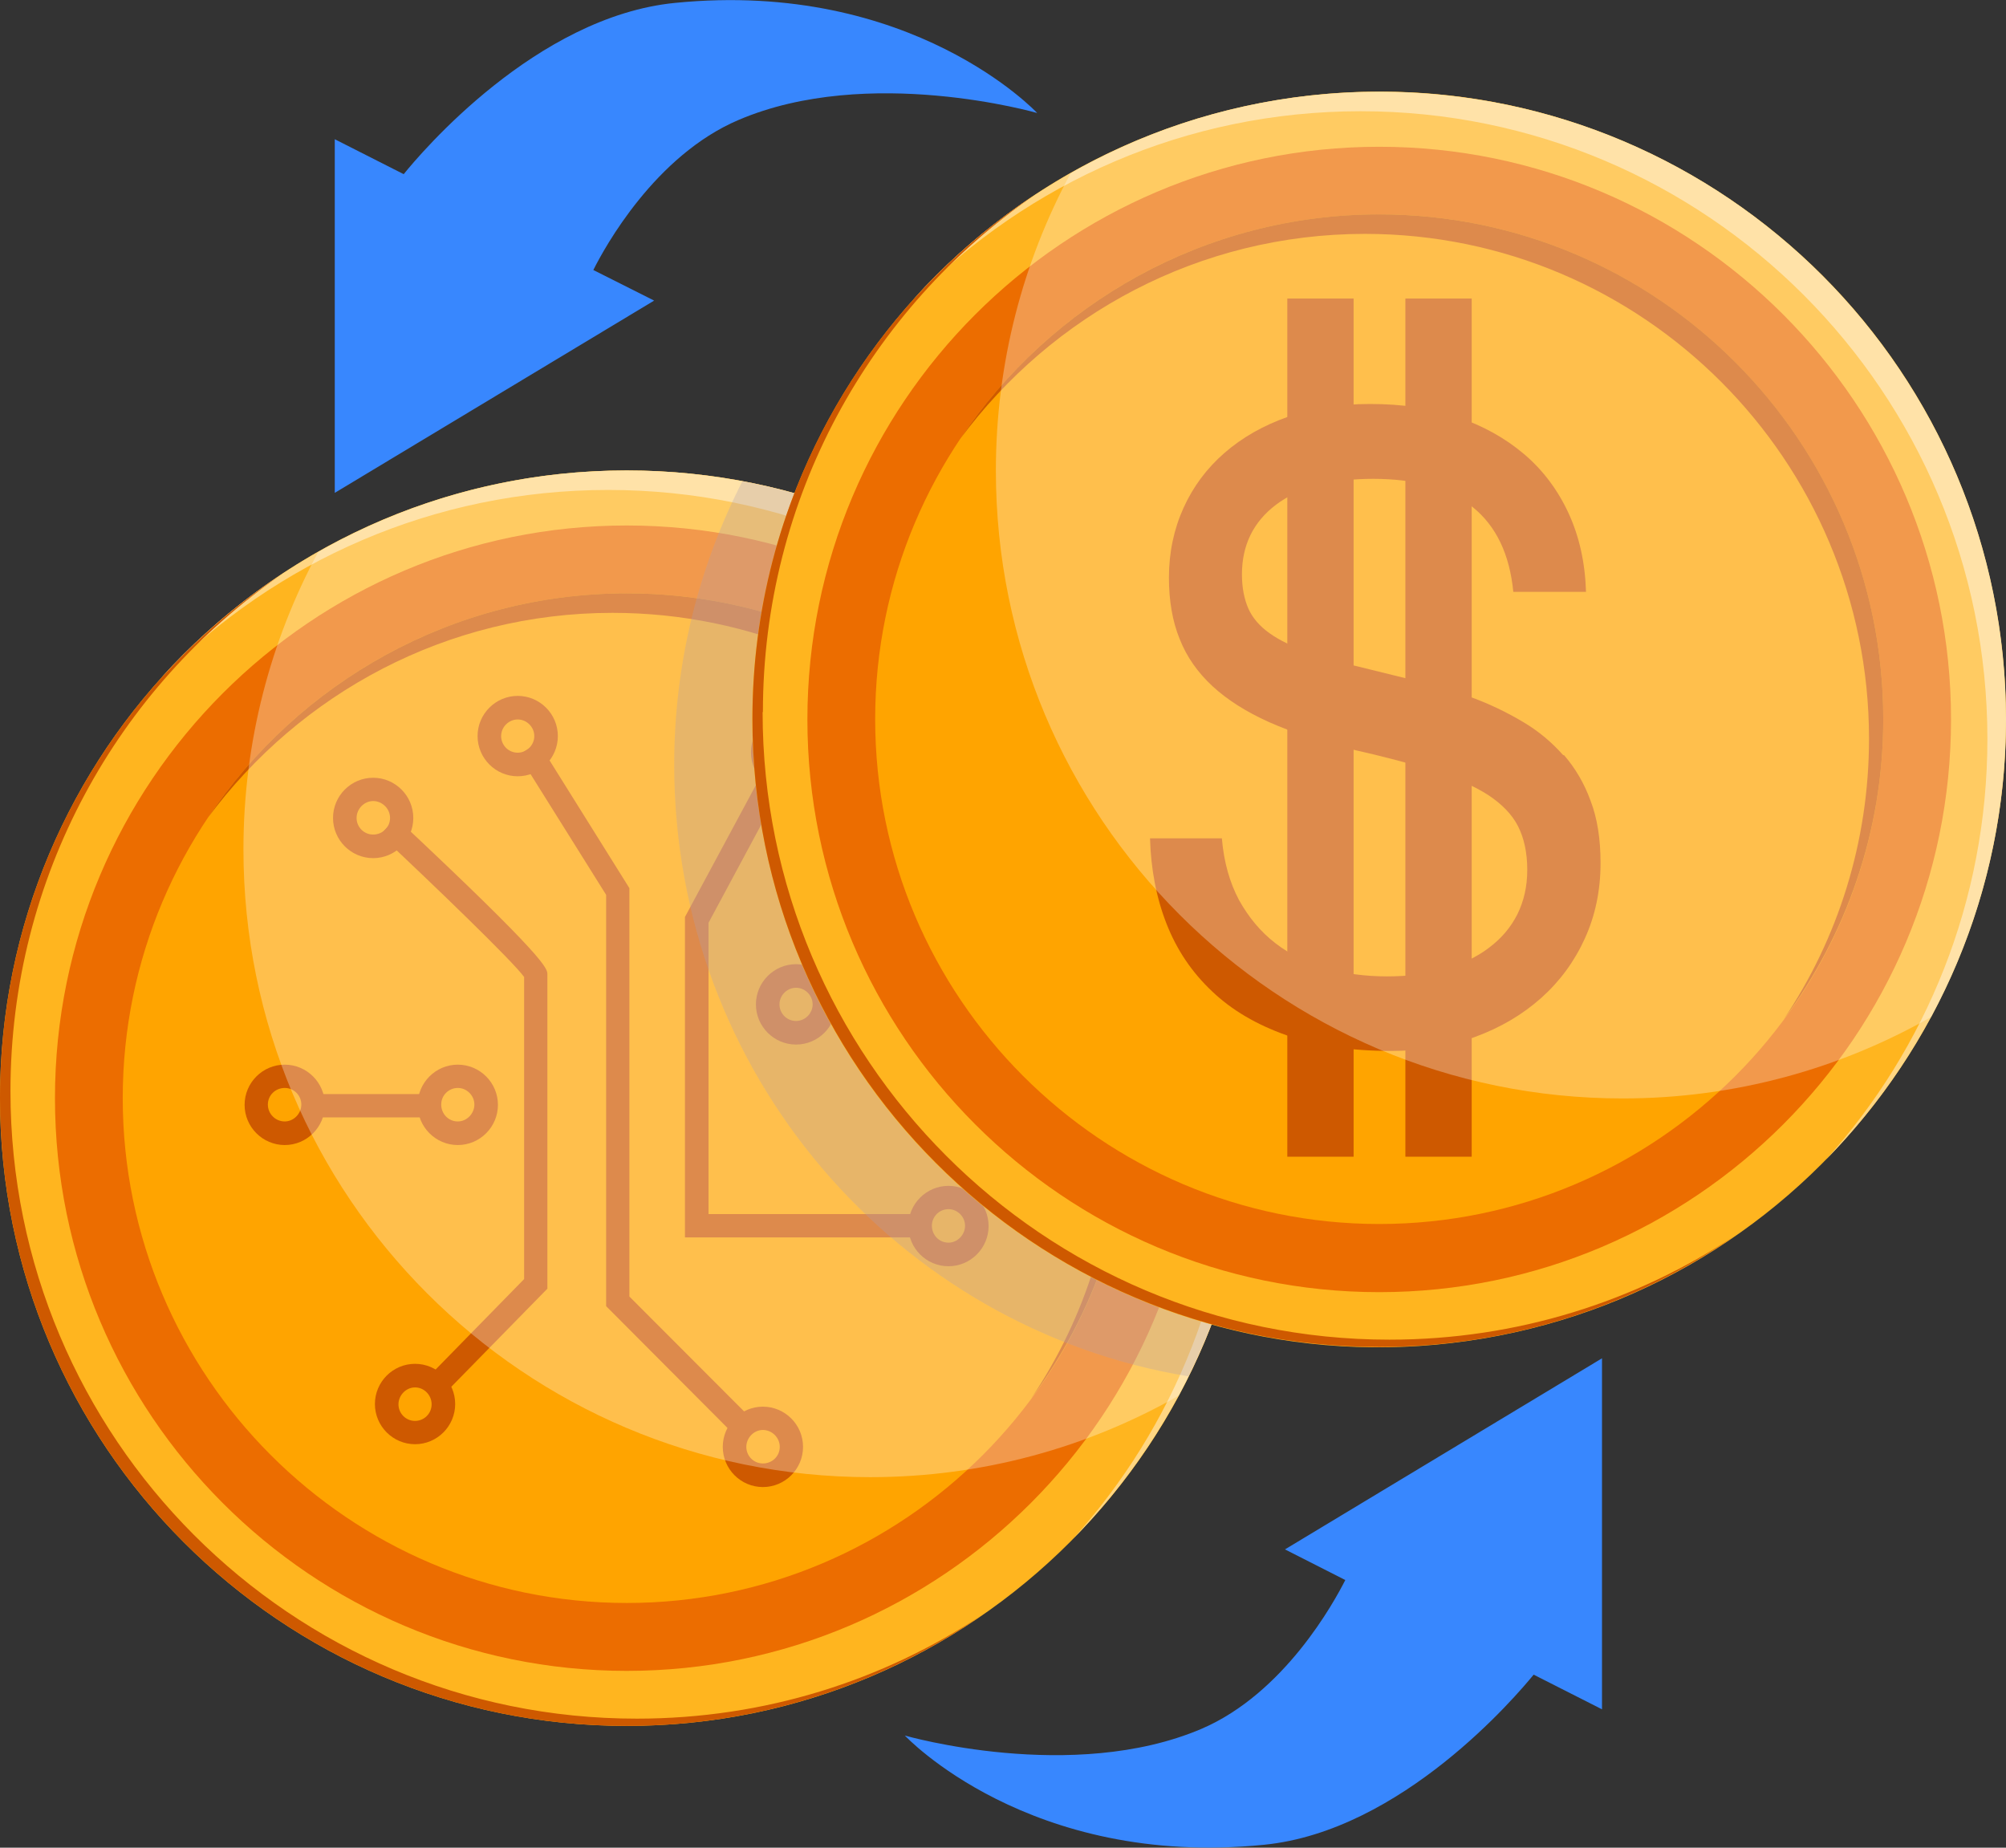 <svg width="152" height="140" viewBox="0 0 152 140" fill="none" xmlns="http://www.w3.org/2000/svg">
<rect x="0" y="0" width="152" height="140" fill="#333333" stroke="none"/>
<g clip-path="url(#clip0_9165_44876)">
<path d="M47.493 130.773C73.723 130.773 94.986 109.478 94.986 83.209C94.986 56.94 73.723 35.645 47.493 35.645C21.263 35.645 0 56.94 0 83.209C0 109.478 21.263 130.773 47.493 130.773Z" fill="#FFB51F"/>
<path d="M47.493 39.816C23.603 39.816 4.165 59.283 4.165 83.209C4.165 107.135 23.603 126.602 47.493 126.602C71.383 126.602 90.821 107.135 90.821 83.209C90.821 59.283 71.383 39.816 47.493 39.816Z" fill="#EC6D00"/>
<path d="M47.493 44.957C26.424 44.957 9.3 62.129 9.3 83.207C9.3 104.285 26.446 121.457 47.493 121.457C68.54 121.457 85.686 104.285 85.686 83.207C85.686 62.129 68.54 44.957 47.493 44.957Z" fill="#FFA400"/>
<path d="M47.691 67.294L40.793 56.258L39.295 57.207L45.928 67.801V98.966L56 109.075L57.256 107.817L47.691 98.238V67.294Z" fill="#CE5900"/>
<path d="M30.017 61.953L28.804 63.255C32.926 67.118 38.876 72.856 39.714 74.026V96.915L32.22 104.573L33.477 105.809L41.477 97.643V73.828C41.477 73.386 41.477 72.702 30.017 61.975V61.953Z" fill="#CE5900"/>
<path d="M32.529 82.898H22.942V84.664H32.529V82.898Z" fill="#CE5900"/>
<path d="M53.686 69.92L59.901 58.354L58.336 57.516L51.901 69.478V93.757H70.479V91.991H53.686V69.92Z" fill="#CE5900"/>
<path d="M72.022 75.195H62.479V76.961H72.022V75.195Z" fill="#CE5900"/>
<path d="M28.276 58.93C26.601 58.93 25.234 60.298 25.234 61.976C25.234 63.653 26.601 65.021 28.276 65.021C29.95 65.021 31.317 63.653 31.317 61.976C31.317 60.298 29.95 58.93 28.276 58.93ZM28.276 63.234C27.57 63.234 27.019 62.66 27.019 61.976C27.019 61.291 27.592 60.695 28.276 60.695C28.959 60.695 29.554 61.269 29.554 61.976C29.554 62.682 28.981 63.234 28.276 63.234Z" fill="#CE5900"/>
<path d="M31.449 103.336C29.774 103.336 28.408 104.704 28.408 106.382C28.408 108.059 29.774 109.428 31.449 109.428C33.124 109.428 34.49 108.059 34.49 106.382C34.49 104.704 33.124 103.336 31.449 103.336ZM31.449 107.662C30.744 107.662 30.193 107.088 30.193 106.404C30.193 105.72 30.766 105.124 31.449 105.124C32.132 105.124 32.705 105.698 32.705 106.404C32.705 107.11 32.132 107.662 31.449 107.662Z" fill="#CE5900"/>
<path d="M21.576 80.668C19.901 80.668 18.534 82.036 18.534 83.714C18.534 85.391 19.901 86.76 21.576 86.76C23.251 86.76 24.617 85.391 24.617 83.714C24.617 82.036 23.251 80.668 21.576 80.668ZM21.576 84.972C20.87 84.972 20.297 84.398 20.297 83.692C20.297 82.986 20.87 82.434 21.576 82.434C22.281 82.434 22.832 83.008 22.832 83.692C22.832 84.376 22.259 84.972 21.576 84.972Z" fill="#CE5900"/>
<path d="M34.689 80.668C33.014 80.668 31.647 82.036 31.647 83.714C31.647 85.391 33.014 86.76 34.689 86.76C36.364 86.76 37.73 85.391 37.73 83.714C37.73 82.036 36.364 80.668 34.689 80.668ZM34.689 84.972C33.983 84.972 33.432 84.398 33.432 83.692C33.432 82.986 34.005 82.434 34.689 82.434C35.372 82.434 35.945 83.008 35.945 83.692C35.945 84.376 35.372 84.972 34.689 84.972Z" fill="#CE5900"/>
<path d="M57.807 106.582C56.132 106.582 54.766 107.95 54.766 109.628C54.766 111.305 56.132 112.674 57.807 112.674C59.482 112.674 60.849 111.305 60.849 109.628C60.849 107.95 59.482 106.582 57.807 106.582ZM57.807 110.886C57.102 110.886 56.551 110.312 56.551 109.628C56.551 108.944 57.124 108.348 57.807 108.348C58.49 108.348 59.085 108.922 59.085 109.628C59.085 110.334 58.512 110.886 57.807 110.886Z" fill="#CE5900"/>
<path d="M71.868 89.852C70.193 89.852 68.826 91.22 68.826 92.897C68.826 94.575 70.193 95.943 71.868 95.943C73.543 95.943 74.909 94.575 74.909 92.897C74.909 91.22 73.543 89.852 71.868 89.852ZM71.868 94.156C71.162 94.156 70.612 93.582 70.612 92.875C70.612 92.169 71.184 91.617 71.868 91.617C72.551 91.617 73.124 92.191 73.124 92.875C73.124 93.56 72.551 94.156 71.868 94.156Z" fill="#CE5900"/>
<path d="M73.41 73.055C71.736 73.055 70.369 74.423 70.369 76.101C70.369 77.778 71.736 79.146 73.41 79.146C75.085 79.146 76.452 77.778 76.452 76.101C76.452 74.423 75.085 73.055 73.41 73.055ZM73.41 77.359C72.705 77.359 72.154 76.785 72.154 76.101C72.154 75.416 72.727 74.843 73.41 74.843C74.094 74.843 74.689 75.416 74.689 76.101C74.689 76.785 74.116 77.359 73.41 77.359Z" fill="#CE5900"/>
<path d="M59.945 53.961C58.27 53.961 56.904 55.329 56.904 57.007C56.904 58.684 58.27 60.053 59.945 60.053C61.62 60.053 62.986 58.684 62.986 57.007C62.986 55.329 61.62 53.961 59.945 53.961ZM59.945 58.265C59.24 58.265 58.667 57.691 58.667 57.007C58.667 56.323 59.24 55.727 59.945 55.727C60.65 55.727 61.201 56.3 61.201 57.007C61.201 57.713 60.628 58.265 59.945 58.265Z" fill="#CE5900"/>
<path d="M39.229 52.727C37.554 52.727 36.187 54.095 36.187 55.772C36.187 57.45 37.554 58.818 39.229 58.818C40.904 58.818 42.27 57.45 42.27 55.772C42.27 54.095 40.904 52.727 39.229 52.727ZM39.229 57.031C38.523 57.031 37.972 56.457 37.972 55.772C37.972 55.088 38.545 54.514 39.229 54.514C39.912 54.514 40.485 55.088 40.485 55.772C40.485 56.457 39.912 57.031 39.229 57.031Z" fill="#CE5900"/>
<path d="M60.319 73.055C58.645 73.055 57.278 74.423 57.278 76.101C57.278 77.778 58.645 79.146 60.319 79.146C61.995 79.146 63.361 77.778 63.361 76.101C63.361 74.423 61.995 73.055 60.319 73.055ZM60.319 77.359C59.614 77.359 59.063 76.785 59.063 76.101C59.063 75.416 59.636 74.843 60.319 74.843C61.003 74.843 61.576 75.416 61.576 76.101C61.576 76.785 61.003 77.359 60.319 77.359Z" fill="#CE5900"/>
<path d="M47.493 35.645C33.521 35.645 20.959 41.692 12.253 51.315C20.87 42.553 32.837 37.123 46.083 37.123C72.308 37.123 93.576 58.422 93.576 84.688C93.576 96.959 88.926 108.15 81.322 116.581C89.763 107.995 94.986 96.209 94.986 83.209C94.986 56.944 73.719 35.645 47.493 35.645Z" fill="#FFD683"/>
<path d="M47.493 44.957C34.292 44.957 22.612 51.711 15.758 61.952C22.722 52.55 33.851 46.436 46.413 46.436C67.482 46.436 84.606 63.608 84.606 84.686C84.606 92.543 82.226 99.871 78.149 105.941C82.865 99.584 85.686 91.727 85.686 83.207C85.686 62.107 68.54 44.957 47.493 44.957Z" fill="#CE5900"/>
<g style="mix-blend-mode:soft-light" opacity="0.3">
<path d="M47.493 35.645C38.986 35.645 31.008 37.896 24.11 41.825C20.496 48.534 18.446 56.193 18.446 64.36C18.446 90.625 39.714 111.924 65.939 111.924C74.446 111.924 82.424 109.673 89.322 105.744C92.937 99.034 94.986 91.375 94.986 83.209C94.986 56.944 73.719 35.645 47.493 35.645Z" fill="white"/>
</g>
<path d="M0.793 82.678C0.793 66.434 8.926 52.087 21.333 43.523C8.485 52.021 0 66.61 0 83.208C0 109.473 21.267 130.772 47.493 130.772C57.499 130.772 66.777 127.66 74.424 122.363C66.931 127.329 57.939 130.221 48.264 130.221C22.061 130.243 0.793 108.944 0.793 82.678Z" fill="#CE5900"/>
<g style="mix-blend-mode:multiply" opacity="0.3">
<path d="M56.242 36.483C52.959 42.928 51.085 50.212 51.085 57.937C51.085 81.31 67.967 100.645 90.05 104.287C93.201 97.93 94.986 90.779 94.986 83.186C94.986 59.923 78.281 40.588 56.242 36.461V36.483Z" fill="#B09FB0"/>
</g>
<path d="M112.374 101.419C138.24 97.057 155.683 72.52 151.335 46.615C146.987 20.709 122.494 3.245 96.628 7.606C70.762 11.968 53.319 36.505 57.667 62.41C62.016 88.316 86.509 105.78 112.374 101.419Z" fill="#FFB51F"/>
<path d="M104.507 11.121C80.617 11.121 61.179 30.588 61.179 54.514C61.179 78.439 80.617 97.906 104.507 97.906C128.397 97.906 147.835 78.439 147.835 54.514C147.835 30.588 128.397 11.121 104.507 11.121Z" fill="#EC6D00"/>
<path d="M104.507 16.242C83.438 16.242 66.314 33.414 66.314 54.492C66.314 75.571 83.46 92.742 104.507 92.742C125.554 92.742 142.7 75.571 142.7 54.492C142.7 33.414 125.554 16.242 104.507 16.242Z" fill="#FFA400"/>
<path d="M104.507 6.949C90.534 6.949 77.972 12.997 69.267 22.62C77.884 13.858 89.851 8.428 103.096 8.428C129.322 8.428 150.59 29.727 150.59 55.992C150.59 68.264 145.939 79.454 138.336 87.886C146.777 79.3 152 67.514 152 54.514C152 28.248 130.733 6.949 104.507 6.949Z" fill="#FFD683"/>
<path d="M104.507 16.242C91.306 16.242 79.625 22.996 72.771 33.237C79.735 23.835 90.865 17.721 103.427 17.721C124.496 17.721 141.62 34.893 141.62 55.971C141.62 63.828 139.24 71.156 135.162 77.226C139.879 70.869 142.7 63.012 142.7 54.492C142.7 33.392 125.554 16.242 104.507 16.242Z" fill="#CE5900"/>
<path d="M57.807 53.964C57.807 37.719 65.939 23.372 78.347 14.809C65.499 23.328 57.014 37.917 57.014 54.493C57.014 80.758 78.281 102.058 104.507 102.058C114.512 102.058 123.791 98.945 131.438 93.648C123.945 98.614 114.953 101.506 105.278 101.506C79.052 101.506 57.785 80.207 57.785 53.941L57.807 53.964Z" fill="#CE5900"/>
<path d="M118.457 57.228C117.598 56.257 116.606 55.418 115.46 54.734C114.314 54.049 113.102 53.453 111.846 52.968C110.567 52.482 109.267 52.063 107.901 51.732C106.556 51.401 105.234 51.07 103.956 50.761C102.083 50.319 100.496 49.878 99.24 49.436C97.983 49.017 96.97 48.532 96.198 47.98C95.449 47.45 94.898 46.81 94.589 46.104C94.281 45.397 94.105 44.536 94.105 43.521C94.105 41.314 94.964 39.548 96.683 38.246C98.402 36.944 100.848 36.282 104.044 36.282C110.567 36.282 114.116 39.151 114.667 44.846H120.176C120.11 42.638 119.669 40.652 118.854 38.886C118.038 37.12 116.914 35.62 115.482 34.406C114.049 33.192 112.353 32.243 110.369 31.581C108.408 30.918 106.204 30.609 103.802 30.609C101.532 30.609 99.46 30.94 97.587 31.581C95.713 32.243 94.127 33.148 92.782 34.317C91.438 35.487 90.402 36.878 89.675 38.489C88.948 40.1 88.573 41.866 88.573 43.764C88.573 45.508 88.837 47.075 89.388 48.421C89.917 49.767 90.755 50.959 91.879 51.997C93.003 53.034 94.435 53.939 96.154 54.712C97.895 55.484 99.967 56.168 102.369 56.764C104.837 57.316 106.931 57.868 108.628 58.42C110.325 58.949 111.713 59.567 112.749 60.229C113.785 60.914 114.556 61.686 115.019 62.591C115.482 63.496 115.724 64.6 115.724 65.902C115.724 67.204 115.46 68.286 114.975 69.279C114.468 70.272 113.763 71.111 112.815 71.817C111.89 72.523 110.766 73.053 109.465 73.428C108.165 73.803 106.711 73.98 105.102 73.98C103.493 73.98 101.906 73.781 100.474 73.362C99.041 72.943 97.741 72.325 96.639 71.464C95.515 70.603 94.611 69.499 93.884 68.197C93.179 66.873 92.738 65.328 92.584 63.518H87.14C87.207 65.88 87.625 68.043 88.397 70.007C89.168 71.972 90.314 73.671 91.835 75.106C93.333 76.54 95.228 77.644 97.477 78.439C99.724 79.233 102.369 79.63 105.388 79.63C107.68 79.63 109.818 79.277 111.757 78.571C113.697 77.865 115.372 76.871 116.782 75.613C118.193 74.355 119.295 72.854 120.088 71.111C120.881 69.367 121.278 67.469 121.278 65.394C121.278 63.584 121.036 62.017 120.529 60.693C120.044 59.347 119.361 58.199 118.501 57.206L118.457 57.228Z" fill="#CE5900"/>
<path d="M102.567 22.621H97.543V87.644H102.567V22.621Z" fill="#CE5900"/>
<path d="M111.515 22.621H106.49V87.644H111.515V22.621Z" fill="#CE5900"/>
<g style="mix-blend-mode:soft-light" opacity="0.3">
<path d="M104.507 6.949C96 6.949 88.022 9.201 81.124 13.129C77.51 19.839 75.46 27.498 75.46 35.664C75.46 61.929 96.727 83.229 122.953 83.229C131.46 83.229 139.438 80.977 146.336 77.049C149.95 70.339 152 62.68 152 54.514C152 28.248 130.733 6.949 104.507 6.949Z" fill="white"/>
</g>
<path d="M101.95 119.692C101.091 121.392 97.322 128.3 91.041 130.993C81.256 135.165 68.562 131.501 68.562 131.501C68.562 131.501 77.95 141.565 95.78 139.778C106.226 138.74 114.909 128.477 116.209 126.888L121.388 129.514V102.918L97.366 117.397L101.928 119.714L101.95 119.692Z" fill="#3887FE"/>
<path d="M51.152 0.219C40.617 1.257 31.868 11.608 30.59 13.197L25.366 10.549V37.344L49.565 22.776L44.959 20.459C45.818 18.737 49.631 11.785 55.956 9.092C65.807 4.876 78.59 8.562 78.59 8.562C78.59 8.562 69.135 -1.568 51.152 0.219Z" fill="#3887FE"/>
</g>
<defs>
<clipPath id="clip0_9165_44876">
<rect width="152" height="140" fill="white"/>
</clipPath>
</defs>
</svg>

